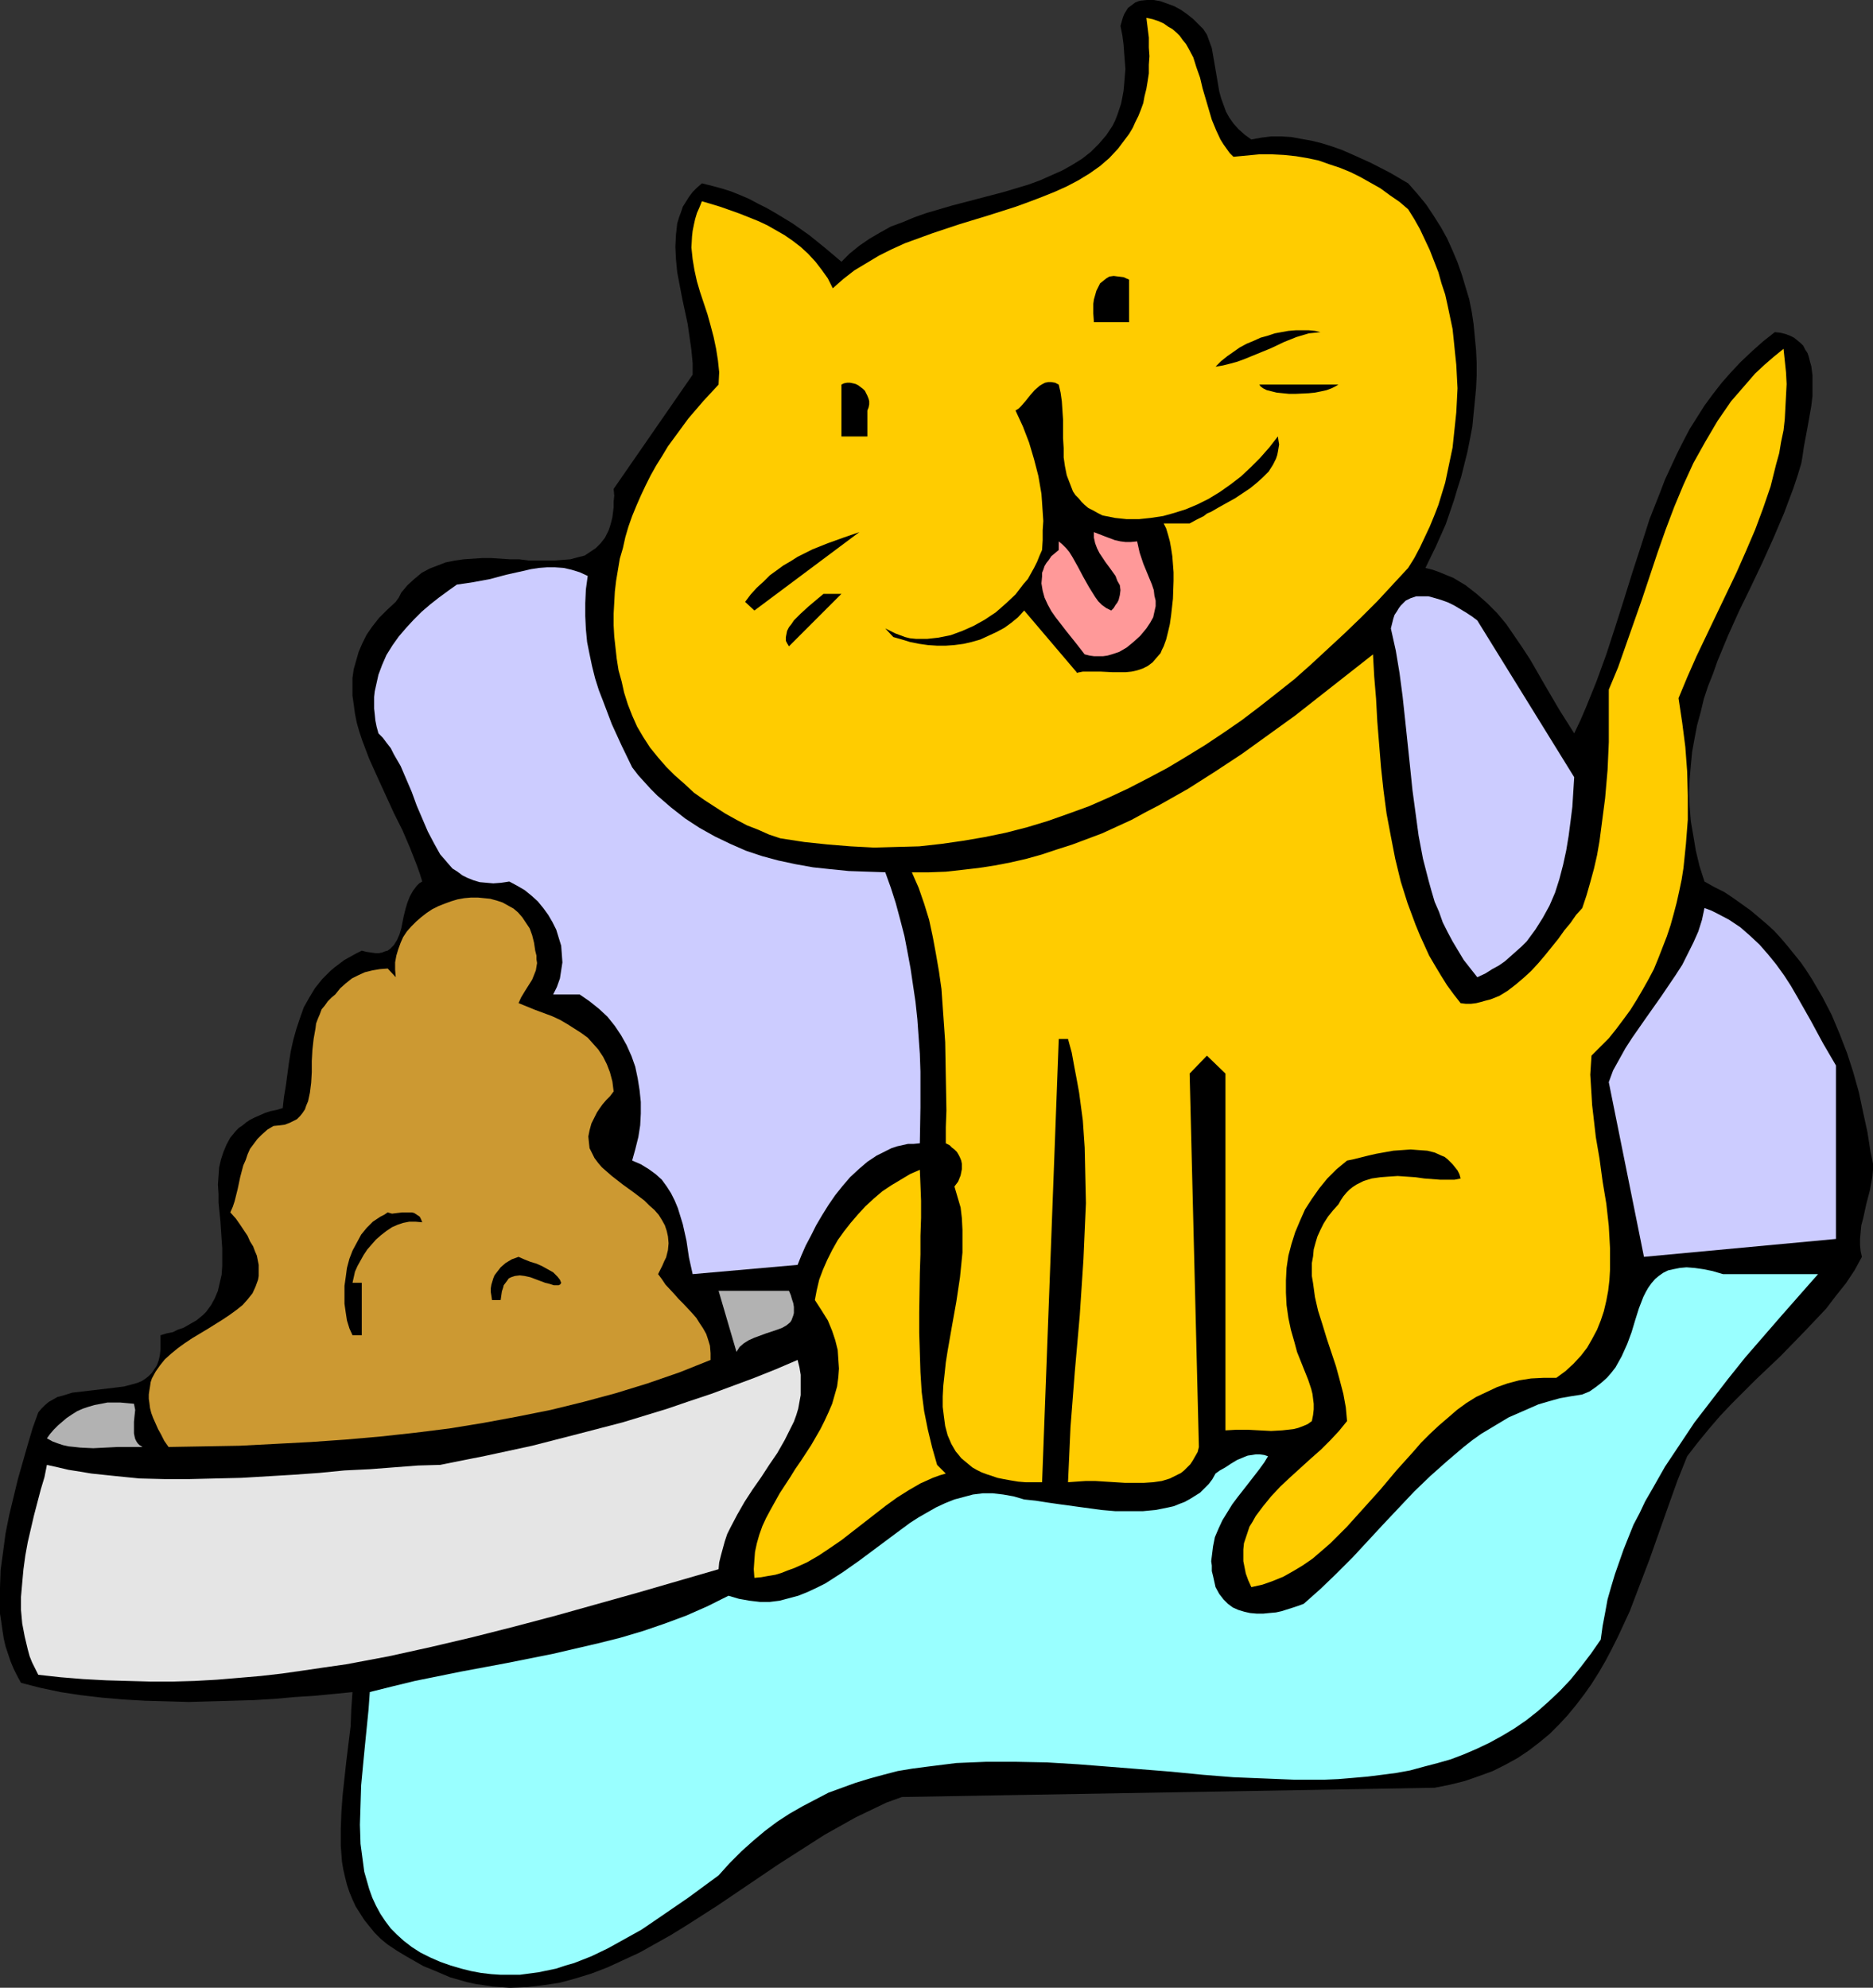 <?xml version="1.0" encoding="UTF-8" standalone="no"?>
<svg
   version="1.0"
   width="129.724mm"
   height="137.645mm"
   id="svg22"
   sodipodi:docname="Cat &amp; Bowl 04.wmf"
   xmlns:inkscape="http://www.inkscape.org/namespaces/inkscape"
   xmlns:sodipodi="http://sodipodi.sourceforge.net/DTD/sodipodi-0.dtd"
   xmlns="http://www.w3.org/2000/svg"
   xmlns:svg="http://www.w3.org/2000/svg">
  <rect width="100%" height="100%" fill="#333333" stroke="none"/>
  <sodipodi:namedview
     id="namedview22"
     pagecolor="#ffffff"
     bordercolor="#000000"
     borderopacity="0.25"
     inkscape:showpageshadow="2"
     inkscape:pageopacity="0.0"
     inkscape:pagecheckerboard="0"
     inkscape:deskcolor="#d1d1d1"
     inkscape:document-units="mm" />
  <defs
     id="defs1">
    <pattern
       id="WMFhbasepattern"
       patternUnits="userSpaceOnUse"
       width="6"
       height="6"
       x="0"
       y="0" />
  </defs>
  <path
     style="fill:#000000;fill-opacity:1;fill-rule:evenodd;stroke:none"
     d="m 315.928,9.048 0.646,1.777 0.646,1.777 0.646,3.716 1.293,7.593 0.485,1.777 0.646,1.777 0.646,1.777 0.808,1.454 1.131,1.616 1.293,1.454 1.616,1.454 1.778,1.293 2.586,-0.485 2.586,-0.323 h 2.747 l 2.586,0.162 2.586,0.485 2.747,0.485 2.586,0.646 2.586,0.808 2.747,0.969 2.586,1.131 5.01,2.262 5.01,2.585 4.686,2.747 2.424,2.747 2.262,2.747 1.939,2.908 1.939,3.07 1.616,2.908 1.454,3.231 1.293,3.07 1.131,3.231 0.97,3.231 0.97,3.231 0.646,3.231 0.485,3.231 0.323,3.393 0.323,3.393 0.162,3.393 v 3.231 l -0.162,3.393 -0.323,3.393 -0.323,3.231 -0.323,3.393 -0.646,3.393 -0.646,3.231 -0.808,3.231 -0.808,3.231 -0.97,3.07 -0.97,3.231 -2.101,6.139 -2.586,5.816 -2.747,5.655 1.939,0.485 1.778,0.646 1.939,0.808 1.616,0.646 1.616,0.969 1.616,0.969 1.454,1.131 1.454,1.131 2.747,2.423 2.586,2.585 2.424,2.908 2.101,3.07 2.101,3.07 2.101,3.231 3.717,6.463 3.878,6.624 1.939,3.07 1.939,3.07 1.616,-3.393 1.454,-3.393 2.747,-6.786 2.586,-7.109 2.262,-6.947 2.262,-7.109 2.262,-7.27 2.262,-6.947 2.262,-7.109 2.747,-6.947 1.293,-3.393 3.07,-6.624 1.616,-3.231 1.778,-3.393 1.939,-3.07 1.939,-3.07 2.262,-3.07 2.262,-2.908 2.424,-2.747 2.586,-2.747 2.909,-2.747 2.909,-2.585 3.07,-2.423 1.454,0.162 1.293,0.323 1.293,0.485 0.97,0.485 0.808,0.646 0.97,0.808 0.646,0.646 0.485,0.969 0.646,0.969 0.323,0.969 0.323,1.293 0.323,1.131 0.323,2.423 v 2.585 2.747 l -0.323,2.747 -0.97,5.493 -0.485,2.585 -0.485,2.585 -0.323,2.262 -0.323,1.939 -0.97,3.231 -1.131,3.393 -2.424,6.463 -2.747,6.463 -2.909,6.463 -3.07,6.463 -3.07,6.301 -2.909,6.463 -2.747,6.624 -1.131,3.231 -1.293,3.231 -1.131,3.393 -0.808,3.393 -0.97,3.554 -0.646,3.393 -0.646,3.554 -0.323,3.393 -0.323,3.716 -0.162,3.554 0.162,3.716 0.323,3.878 0.646,3.716 0.646,3.878 0.97,4.039 1.293,4.039 2.586,1.454 2.586,1.292 2.424,1.616 2.262,1.616 2.262,1.616 2.101,1.777 2.101,1.777 1.939,1.777 1.778,1.939 1.778,2.1 3.394,4.201 1.454,2.1 1.454,2.262 2.747,4.685 2.424,4.685 2.101,5.008 1.939,5.008 1.616,5.008 1.454,5.17 1.131,5.332 1.131,5.17 0.808,5.17 0.323,1.454 0.323,1.616 v 1.616 l -0.162,1.777 -0.323,1.777 -0.323,1.777 -0.97,3.716 -0.808,3.716 -0.485,1.777 -0.162,1.777 -0.162,1.777 v 1.616 l 0.162,1.616 0.323,1.454 -1.939,3.554 -2.262,3.393 -2.586,3.231 -2.586,3.393 -2.909,3.07 -2.909,3.07 -6.141,6.301 -6.464,6.139 -6.302,6.301 -3.07,3.231 -2.909,3.393 -2.909,3.554 -2.747,3.554 -2.586,6.463 -2.424,6.786 -4.848,13.733 -2.586,6.786 -2.586,6.786 -3.07,6.624 -1.616,3.231 -1.616,3.07 -1.778,3.07 -1.939,3.07 -1.939,2.747 -2.101,2.747 -2.262,2.747 -2.262,2.423 -2.424,2.423 -2.747,2.262 -2.747,2.1 -2.909,1.939 -3.232,1.777 -3.232,1.616 -3.555,1.293 -3.717,1.293 -3.878,0.969 -4.04,0.808 -139.461,2.423 -4.04,1.454 -4.04,1.939 -4.04,1.939 -4.04,2.262 -4.04,2.262 -4.04,2.585 -8.08,5.17 -15.998,10.825 -8.08,5.17 -4.202,2.585 -4.04,2.262 -4.04,2.262 -4.202,1.939 -4.202,1.939 -4.202,1.616 -4.202,1.293 -4.202,1.131 -4.363,0.646 -4.202,0.485 -4.363,0.162 -2.262,-0.162 -2.262,-0.162 -2.101,-0.323 -2.262,-0.323 -2.262,-0.485 -2.262,-0.646 -2.262,-0.646 -2.262,-0.969 -2.262,-0.969 -2.424,-0.969 -2.262,-1.293 -2.262,-1.293 -2.424,-1.454 -2.424,-1.616 -1.778,-1.454 -1.616,-1.616 -1.454,-1.777 -1.293,-1.616 -1.131,-1.777 -1.131,-1.777 -0.808,-1.777 -0.808,-1.939 -0.646,-1.939 -0.485,-1.939 -0.485,-2.1 -0.323,-1.939 -0.162,-2.1 -0.162,-2.1 v -4.362 l 0.162,-4.362 0.323,-4.524 0.97,-8.886 1.131,-9.209 0.162,-4.362 0.323,-4.524 -4.848,0.485 -5.01,0.485 -5.171,0.323 -5.333,0.485 -5.494,0.323 -5.494,0.162 -5.818,0.162 -5.656,0.162 -5.656,-0.162 -5.818,-0.162 -5.656,-0.323 -5.656,-0.485 -5.494,-0.646 -5.333,-0.808 -5.333,-1.131 -5.01,-1.293 -0.97,-1.777 L 3.555,436.706 2.747,434.767 2.101,432.829 1.454,430.89 0.97,428.79 0.646,426.689 0.323,424.427 0,422.327 v -2.262 -4.524 l 0.162,-4.685 0.646,-4.685 0.646,-4.847 0.97,-4.847 1.131,-4.685 1.131,-4.685 1.293,-4.524 1.293,-4.524 1.293,-4.362 1.454,-4.039 0.808,-0.969 0.97,-0.969 0.97,-0.808 1.131,-0.646 1.131,-0.646 1.293,-0.323 2.586,-0.808 2.747,-0.323 2.747,-0.323 2.747,-0.323 2.747,-0.323 2.586,-0.323 2.424,-0.646 1.131,-0.323 1.131,-0.485 0.97,-0.646 0.808,-0.646 0.808,-0.808 0.646,-0.969 0.646,-0.969 0.485,-1.293 0.323,-1.454 0.162,-1.454 v -1.777 -1.939 l 1.616,-0.485 1.616,-0.323 1.293,-0.646 1.454,-0.485 1.131,-0.646 1.131,-0.646 1.131,-0.646 0.808,-0.646 0.97,-0.808 0.808,-0.808 1.293,-1.777 0.97,-1.777 0.808,-1.939 0.485,-2.1 0.485,-2.1 0.162,-2.262 v -2.262 -2.423 l -0.162,-2.262 -0.323,-4.847 -0.485,-4.847 v -2.262 l -0.162,-2.423 0.162,-2.262 0.162,-2.262 0.485,-2.1 0.646,-1.939 0.808,-1.939 0.97,-1.777 1.454,-1.777 0.808,-0.808 0.97,-0.646 0.97,-0.808 0.97,-0.646 1.293,-0.646 1.131,-0.485 1.454,-0.646 1.454,-0.485 1.616,-0.323 1.616,-0.485 0.323,-2.908 0.485,-2.908 0.808,-5.978 0.485,-3.07 0.646,-2.908 0.808,-2.908 0.97,-2.908 0.97,-2.747 1.454,-2.585 1.454,-2.423 1.939,-2.423 2.101,-2.1 1.131,-0.969 1.293,-0.969 1.293,-0.969 1.454,-0.808 1.454,-0.808 1.616,-0.808 1.293,0.323 1.131,0.162 1.131,0.162 h 0.97 l 0.808,-0.162 0.808,-0.323 0.646,-0.162 0.646,-0.485 0.485,-0.485 0.485,-0.485 0.808,-1.292 0.646,-1.454 0.485,-1.616 0.646,-3.231 0.485,-1.939 0.485,-1.616 0.646,-1.616 0.808,-1.454 0.97,-1.293 0.646,-0.646 0.808,-0.485 -0.646,-2.1 -0.808,-2.262 -1.778,-4.524 -1.939,-4.524 -2.262,-4.524 -4.363,-9.532 -2.101,-4.685 -1.778,-4.685 -0.808,-2.423 -0.646,-2.262 -0.485,-2.423 -0.323,-2.423 -0.323,-2.262 v -2.262 -2.423 l 0.323,-2.262 0.646,-2.262 0.646,-2.262 0.97,-2.262 1.131,-2.262 1.454,-2.1 1.778,-2.262 2.101,-2.1 2.262,-2.1 0.808,-1.131 0.646,-1.292 0.808,-0.969 0.808,-0.969 1.778,-1.616 1.939,-1.616 2.101,-1.131 2.101,-0.808 2.101,-0.808 2.424,-0.485 2.262,-0.323 2.424,-0.162 2.424,-0.162 h 2.424 l 4.848,0.323 h 2.424 l 2.424,0.323 h 4.525 2.262 l 2.101,-0.162 2.101,-0.162 1.778,-0.485 1.939,-0.485 1.454,-0.969 1.454,-0.969 1.293,-1.292 1.131,-1.454 0.485,-0.969 0.485,-0.969 0.323,-0.969 0.323,-1.131 0.323,-1.293 0.162,-1.293 0.162,-1.293 v -1.454 l 0.162,-1.616 -0.162,-1.777 20.685,-29.889 v -3.07 l -0.323,-3.393 -0.485,-3.393 -0.485,-3.393 -1.454,-6.786 -0.646,-3.393 -0.646,-3.393 -0.323,-3.393 -0.162,-3.231 0.162,-3.231 0.162,-1.454 0.162,-1.454 0.485,-1.616 0.485,-1.293 0.485,-1.454 0.808,-1.293 0.808,-1.293 0.97,-1.293 1.131,-1.131 1.293,-1.131 2.586,0.646 2.424,0.646 2.586,0.808 2.424,0.969 2.262,0.969 2.424,1.293 2.262,1.131 2.262,1.293 4.525,2.747 4.363,3.07 4.202,3.393 4.202,3.554 2.101,-2.1 2.586,-2.1 2.586,-1.777 2.747,-1.616 2.909,-1.616 3.07,-1.131 3.07,-1.293 3.232,-1.131 6.626,-1.939 6.787,-1.777 6.787,-1.777 3.232,-0.969 3.232,-0.969 3.07,-1.131 2.909,-1.293 2.909,-1.293 2.586,-1.454 2.586,-1.616 2.262,-1.777 2.101,-2.1 1.939,-2.262 1.616,-2.423 0.646,-1.293 0.646,-1.616 0.485,-1.454 0.485,-1.454 0.323,-1.616 0.323,-1.777 0.162,-1.777 0.162,-1.939 0.162,-1.939 -0.162,-2.1 -0.162,-2.1 -0.162,-2.262 -0.323,-2.423 -0.485,-2.423 0.323,-1.131 0.323,-1.131 0.323,-0.808 0.485,-0.808 0.485,-0.808 0.646,-0.485 0.646,-0.485 0.646,-0.485 0.808,-0.323 0.646,-0.162 L 300.252,0 h 1.778 l 1.778,0.323 1.778,0.646 1.778,0.646 1.778,0.969 1.616,1.131 1.616,1.293 1.293,1.293 1.293,1.293 z"
     id="path1" />
  <path
     style="fill:#ffcc00;fill-opacity:1;fill-rule:evenodd;stroke:none"
     d="m 322.876,41.037 3.394,-0.323 3.394,-0.323 h 3.232 l 3.232,0.162 3.07,0.323 2.909,0.485 3.07,0.646 2.747,0.969 2.909,0.969 2.747,1.131 2.586,1.293 2.586,1.454 2.586,1.454 2.424,1.777 2.586,1.777 2.262,1.939 1.616,2.585 1.454,2.585 1.293,2.747 1.293,2.747 1.131,2.908 1.131,2.908 0.808,2.908 0.97,2.908 0.646,2.908 0.646,3.07 0.646,3.07 0.323,3.07 0.323,3.231 0.323,3.07 0.162,3.07 0.162,3.07 -0.162,3.231 -0.162,3.07 -0.323,3.07 -0.323,3.07 -0.323,3.07 -0.646,3.07 -0.646,3.07 -0.646,3.07 -1.778,5.816 -1.131,2.908 -1.131,2.747 -1.293,2.747 -1.293,2.747 -1.454,2.747 -1.616,2.585 -4.04,4.362 -4.04,4.362 -4.202,4.201 -4.363,4.201 -4.363,4.039 -4.363,4.039 -4.363,3.878 -4.686,3.716 -4.525,3.554 -4.686,3.554 -4.686,3.231 -4.848,3.231 -5.01,3.07 -4.848,2.908 -5.171,2.747 -5.01,2.585 -5.171,2.423 -5.171,2.262 -5.333,1.939 -5.494,1.939 -5.333,1.616 -5.656,1.454 -5.494,1.131 -5.656,0.969 -5.656,0.808 -5.818,0.646 -5.979,0.162 -5.818,0.162 -6.141,-0.323 -5.979,-0.485 -6.141,-0.646 -6.302,-0.969 -2.909,-0.969 -2.909,-1.293 -2.909,-1.131 -2.747,-1.454 -2.909,-1.616 -2.747,-1.777 -2.747,-1.777 -2.747,-1.939 -2.424,-2.262 -2.586,-2.262 -2.262,-2.262 -2.101,-2.423 -2.101,-2.585 -1.778,-2.747 -1.616,-2.747 -1.293,-2.908 -1.131,-2.908 -0.97,-3.07 -0.646,-2.908 -0.808,-2.908 -0.485,-3.07 -0.323,-2.908 -0.323,-2.908 -0.162,-2.908 v -3.07 l 0.162,-2.908 0.162,-2.908 0.323,-2.747 0.485,-2.908 0.485,-2.908 0.808,-2.747 0.646,-2.908 0.808,-2.747 0.97,-2.747 1.131,-2.747 1.131,-2.585 1.293,-2.747 1.293,-2.585 1.454,-2.585 1.616,-2.585 1.454,-2.423 1.778,-2.423 3.555,-4.847 3.878,-4.524 4.04,-4.362 0.162,-3.231 -0.323,-3.07 -0.485,-3.07 -0.646,-3.07 -0.808,-3.07 -0.808,-2.908 -1.939,-5.816 -0.808,-2.747 -0.646,-2.908 -0.485,-2.908 -0.323,-3.07 0.162,-2.908 0.162,-1.454 0.323,-1.616 0.323,-1.454 0.485,-1.616 0.646,-1.454 0.646,-1.616 4.848,1.454 5.01,1.777 2.424,0.969 2.424,0.969 2.424,1.131 2.262,1.293 2.262,1.293 2.101,1.454 2.101,1.616 1.939,1.777 1.939,2.1 1.616,2.1 1.616,2.262 1.293,2.585 2.747,-2.423 2.909,-2.262 3.232,-1.939 3.232,-1.939 3.232,-1.616 3.555,-1.616 3.555,-1.293 3.555,-1.293 7.272,-2.423 7.434,-2.262 7.11,-2.262 3.555,-1.293 3.394,-1.293 3.232,-1.293 3.232,-1.454 3.07,-1.616 2.909,-1.777 2.747,-1.939 2.424,-2.1 2.262,-2.423 1.939,-2.585 0.97,-1.293 0.97,-1.616 0.646,-1.454 0.808,-1.616 0.646,-1.616 0.646,-1.777 0.323,-1.777 0.485,-1.939 0.323,-1.939 0.323,-2.1 v -2.262 l 0.162,-2.262 -0.162,-2.262 V 9.855 l -0.323,-2.585 -0.323,-2.585 1.616,0.323 1.454,0.485 1.454,0.646 1.131,0.808 1.131,0.646 1.131,0.969 0.808,0.808 0.808,1.131 0.808,0.969 0.646,1.131 1.293,2.423 0.808,2.585 0.97,2.747 0.646,2.747 1.616,5.493 0.808,2.747 1.131,2.747 1.131,2.423 0.808,1.293 0.808,1.131 0.808,1.131 z"
     id="path2" />
  <path
     style="fill:#000000;fill-opacity:1;fill-rule:evenodd;stroke:none"
     d="m 295.566,84.336 h -9.211 l -0.162,-2.262 v -2.585 l 0.162,-1.131 0.323,-1.131 0.323,-1.131 0.485,-0.969 0.485,-0.969 0.808,-0.646 0.808,-0.646 0.808,-0.485 1.131,-0.162 1.293,0.162 1.293,0.162 1.454,0.646 z"
     id="path3" />
  <path
     style="fill:#000000;fill-opacity:1;fill-rule:evenodd;stroke:none"
     d="m 345.662,86.921 -1.454,0.162 -1.616,0.162 -1.616,0.485 -1.616,0.485 -3.232,1.293 -3.394,1.616 -3.555,1.454 -3.555,1.454 -1.778,0.646 -1.778,0.485 -1.939,0.485 -1.939,0.323 1.454,-1.454 1.616,-1.293 1.616,-1.131 1.616,-1.131 1.778,-0.969 1.939,-0.808 1.778,-0.808 1.778,-0.485 1.939,-0.646 1.778,-0.323 1.778,-0.323 1.939,-0.162 h 1.616 1.778 l 1.616,0.162 z"
     id="path4" />
  <path
     style="fill:#ffcc00;fill-opacity:1;fill-rule:evenodd;stroke:none"
     d="m 439.39,182.728 0.97,6.463 0.808,6.301 0.485,6.463 0.162,6.301 v 6.301 l -0.485,6.301 -0.646,6.301 -0.485,3.07 -0.646,3.07 -0.646,2.908 -0.808,3.07 -0.808,2.908 -0.97,2.908 -1.131,2.908 -1.131,2.908 -1.131,2.747 -1.454,2.747 -1.454,2.585 -1.616,2.747 -1.616,2.585 -1.778,2.423 -1.939,2.585 -1.939,2.423 -2.262,2.262 -2.262,2.262 -0.162,2.423 -0.162,2.585 0.162,2.585 0.162,2.585 0.162,2.747 0.323,2.747 0.646,5.655 0.97,5.655 0.808,5.978 0.97,5.816 0.646,5.816 0.323,5.816 v 2.908 2.747 l -0.162,2.747 -0.323,2.747 -0.485,2.585 -0.646,2.747 -0.808,2.423 -0.97,2.423 -1.293,2.423 -1.293,2.262 -1.616,2.1 -1.939,2.1 -2.101,1.939 -2.424,1.777 h -3.394 l -3.232,0.162 -3.07,0.485 -3.07,0.808 -2.747,0.969 -2.747,1.293 -2.747,1.293 -2.586,1.616 -2.424,1.777 -2.424,2.1 -2.262,1.939 -2.424,2.262 -2.262,2.262 -2.101,2.423 -4.363,4.847 -4.202,5.008 -4.363,4.847 -4.363,4.847 -2.262,2.262 -2.101,2.1 -2.424,2.1 -2.262,1.939 -2.586,1.777 -2.424,1.454 -2.586,1.454 -2.747,1.131 -2.747,0.969 -2.909,0.646 -0.808,-1.777 -0.646,-1.777 -0.323,-1.616 -0.323,-1.616 v -1.616 -1.454 l 0.162,-1.616 0.485,-1.454 0.485,-1.454 0.485,-1.454 0.808,-1.292 0.808,-1.454 1.939,-2.585 2.101,-2.585 2.424,-2.585 2.586,-2.423 5.333,-4.847 2.747,-2.423 2.424,-2.423 2.262,-2.423 2.101,-2.585 -0.162,-1.777 -0.162,-1.777 -0.646,-3.554 -0.97,-3.716 -0.97,-3.554 -2.424,-7.27 -1.131,-3.716 -1.131,-3.554 -0.808,-3.554 -0.485,-3.554 -0.323,-1.939 v -1.777 -1.616 l 0.323,-1.777 0.162,-1.777 0.485,-1.777 0.485,-1.616 0.808,-1.777 0.808,-1.616 1.131,-1.777 1.293,-1.616 1.454,-1.616 0.646,-1.131 0.646,-0.969 0.808,-0.969 0.808,-0.808 0.808,-0.646 0.97,-0.646 0.97,-0.485 0.97,-0.485 2.101,-0.646 2.262,-0.323 2.101,-0.162 2.424,-0.162 4.686,0.323 2.262,0.323 2.101,0.162 2.101,0.162 h 1.939 1.778 l 1.616,-0.323 -0.323,-1.131 -0.485,-0.969 -0.646,-0.808 -0.646,-0.808 -0.646,-0.646 -0.646,-0.646 -0.808,-0.646 -0.808,-0.323 -1.778,-0.808 -1.939,-0.485 -2.262,-0.162 -2.101,-0.162 -2.262,0.162 -2.262,0.162 -4.525,0.808 -2.101,0.485 -1.939,0.485 -1.939,0.485 -1.616,0.323 -2.747,2.262 -2.424,2.423 -2.101,2.585 -1.939,2.747 -1.778,2.747 -1.293,2.908 -1.293,3.07 -0.97,3.07 -0.808,3.07 -0.485,3.231 -0.162,3.231 v 3.231 l 0.162,3.231 0.485,3.393 0.646,3.07 0.97,3.393 0.646,2.423 1.939,4.847 0.97,2.423 0.808,2.423 0.323,1.293 0.162,1.293 0.162,1.293 v 1.454 l -0.162,1.454 -0.323,1.616 -1.131,0.808 -1.131,0.485 -1.293,0.485 -1.293,0.323 -1.454,0.162 -1.454,0.162 -2.909,0.162 -3.07,-0.162 -3.07,-0.162 h -2.909 l -2.909,0.162 v -93.384 l -4.848,-4.685 -4.525,4.685 2.424,97.746 -0.323,1.293 -0.646,1.131 -0.646,1.131 -0.646,0.969 -0.808,0.808 -0.808,0.808 -0.808,0.646 -0.97,0.485 -0.97,0.485 -0.97,0.485 -2.101,0.646 -2.262,0.323 -2.424,0.162 h -2.424 -2.586 l -5.171,-0.323 -2.586,-0.162 h -2.424 l -2.424,0.162 -2.262,0.162 0.323,-7.109 0.323,-7.27 1.131,-14.541 1.293,-14.702 0.97,-14.702 0.323,-7.432 0.323,-7.27 -0.162,-7.27 -0.162,-7.27 -0.485,-7.109 -0.97,-7.27 -0.646,-3.554 -0.646,-3.393 -0.646,-3.554 -0.97,-3.554 h -2.424 l -4.363,116.003 h -2.262 -2.101 l -1.939,-0.162 -1.939,-0.323 -1.778,-0.323 -1.616,-0.323 -1.454,-0.485 -1.454,-0.485 -1.293,-0.485 -1.293,-0.646 -1.131,-0.646 -0.97,-0.808 -0.97,-0.808 -0.97,-0.808 -0.646,-0.808 -0.808,-0.969 -1.131,-1.939 -0.97,-2.262 -0.646,-2.423 -0.323,-2.423 -0.323,-2.585 v -2.747 l 0.162,-2.908 0.323,-2.908 0.323,-3.07 0.485,-3.07 1.131,-6.463 1.131,-6.301 0.97,-6.463 0.323,-3.231 0.323,-3.231 v -3.07 -2.908 l -0.162,-3.07 -0.323,-2.747 -0.808,-2.747 -0.808,-2.747 0.485,-0.646 0.485,-0.646 0.323,-0.808 0.323,-0.808 0.323,-1.616 v -0.646 -0.808 l -0.162,-0.808 -0.323,-0.808 -0.323,-0.646 -0.485,-0.808 -0.646,-0.646 -0.646,-0.485 -0.646,-0.646 -0.97,-0.485 v -4.201 l 0.162,-4.362 -0.162,-8.886 -0.162,-9.048 -0.323,-4.685 -0.323,-4.524 -0.323,-4.685 -0.646,-4.524 -0.808,-4.685 -0.808,-4.362 -0.97,-4.524 -1.293,-4.201 -1.454,-4.201 -1.778,-4.039 h 4.525 l 4.363,-0.162 4.363,-0.485 4.202,-0.485 4.202,-0.646 4.202,-0.808 4.202,-0.969 4.04,-1.131 3.878,-1.293 4.04,-1.293 3.878,-1.454 3.878,-1.454 3.878,-1.777 3.878,-1.777 3.555,-1.939 3.717,-1.939 7.434,-4.201 7.11,-4.524 7.11,-4.685 6.949,-5.008 6.949,-5.008 6.787,-5.332 13.574,-10.663 0.323,5.816 0.485,5.816 0.323,5.978 0.485,5.978 0.485,5.978 0.646,5.978 0.808,6.139 1.131,5.978 1.131,5.816 1.454,5.978 1.778,5.655 2.101,5.655 1.131,2.747 2.424,5.332 1.616,2.747 1.454,2.423 1.616,2.585 1.778,2.423 1.778,2.262 1.293,0.162 h 1.454 l 1.293,-0.162 1.293,-0.323 1.131,-0.323 1.293,-0.323 2.424,-0.969 2.101,-1.293 2.101,-1.616 2.101,-1.777 1.939,-1.777 1.939,-2.1 1.778,-2.1 3.394,-4.201 1.616,-2.262 1.616,-1.939 1.454,-2.1 1.616,-1.777 1.131,-3.393 0.97,-3.393 0.97,-3.554 0.808,-3.554 0.646,-3.716 0.485,-3.716 0.97,-7.432 0.646,-7.432 0.323,-7.27 v -3.554 -3.554 -3.393 -3.231 l 2.424,-5.816 2.101,-5.978 2.101,-5.978 2.101,-5.978 4.04,-12.117 2.101,-5.978 2.262,-5.978 2.424,-5.816 2.586,-5.655 3.07,-5.493 1.616,-2.747 1.616,-2.747 1.778,-2.585 1.778,-2.585 2.101,-2.423 2.101,-2.423 2.101,-2.423 2.424,-2.262 2.424,-2.1 2.586,-2.1 0.323,3.07 0.323,3.07 0.162,3.07 -0.162,3.07 -0.162,3.07 -0.162,3.07 -0.323,2.908 -0.646,3.07 -0.485,2.908 -0.808,2.908 -1.454,5.816 -1.939,5.655 -2.101,5.655 -2.424,5.655 -2.424,5.493 -5.333,11.148 -5.171,10.825 -2.424,5.493 z"
     id="path5" />
  <path
     style="fill:#000000;fill-opacity:1;fill-rule:evenodd;stroke:none"
     d="m 227.048,107.44 v 6.786 h -6.787 v -13.571 l 0.646,-0.323 0.808,-0.162 h 0.808 l 0.808,0.162 0.646,0.162 0.646,0.323 0.646,0.485 0.646,0.485 0.485,0.485 0.323,0.646 0.323,0.646 0.323,0.808 0.162,0.646 v 0.808 l -0.162,0.808 z"
     id="path6" />
  <path
     style="fill:#000000;fill-opacity:1;fill-rule:evenodd;stroke:none"
     d="m 277.144,100.654 0.485,2.1 0.323,2.262 0.162,2.423 0.162,2.423 v 4.847 l 0.162,2.585 v 2.423 l 0.323,2.262 0.485,2.423 0.808,2.1 0.808,2.1 0.646,0.969 0.808,0.808 0.808,0.969 0.808,0.808 0.97,0.808 1.293,0.646 1.131,0.646 1.293,0.646 3.232,0.646 3.07,0.323 h 3.232 l 3.07,-0.323 3.232,-0.485 2.909,-0.808 3.07,-0.969 3.07,-1.293 2.909,-1.454 2.909,-1.777 2.747,-1.939 2.747,-2.1 2.586,-2.423 2.424,-2.423 2.424,-2.747 2.262,-2.908 0.162,1.131 0.162,0.969 -0.162,0.969 -0.162,0.969 -0.162,0.808 -0.323,0.969 -0.808,1.616 -1.131,1.777 -1.454,1.454 -1.616,1.454 -1.778,1.454 -1.939,1.293 -1.939,1.293 -4.363,2.423 -1.939,1.131 -1.131,0.485 -0.808,0.646 -1.939,0.969 -1.778,0.969 h -6.787 l 0.646,1.293 0.485,1.616 0.485,1.777 0.323,1.777 0.323,2.1 0.162,2.1 0.162,2.1 v 2.262 l -0.162,4.685 -0.485,4.362 -0.323,2.262 -0.485,2.1 -0.485,1.939 -0.646,1.777 -0.485,0.969 -0.323,0.808 -1.131,1.293 -0.97,1.131 -1.293,0.969 -1.293,0.646 -1.454,0.485 -1.454,0.323 -1.616,0.162 h -3.232 l -3.232,-0.162 h -3.232 -1.454 l -1.616,0.323 v -0.162 l -13.736,-16.156 -1.616,1.777 -1.778,1.454 -1.778,1.292 -2.101,1.131 -2.101,0.969 -2.101,0.969 -2.262,0.646 -2.101,0.485 -2.424,0.323 -2.262,0.162 h -2.262 l -2.424,-0.162 -2.262,-0.323 -2.424,-0.485 -2.101,-0.646 -2.262,-0.646 -2.101,-2.262 1.293,0.646 1.293,0.646 1.293,0.485 1.293,0.485 1.293,0.323 1.616,0.162 h 1.454 1.454 l 1.454,-0.162 1.454,-0.162 3.232,-0.646 3.07,-1.131 2.909,-1.293 2.909,-1.616 2.909,-1.939 2.586,-2.262 2.586,-2.423 2.101,-2.747 1.131,-1.293 0.808,-1.454 0.808,-1.454 0.808,-1.616 0.646,-1.616 0.646,-1.454 0.162,-2.585 v -2.585 l 0.162,-2.423 -0.162,-2.423 -0.162,-2.423 -0.162,-2.262 -0.808,-4.685 -1.131,-4.362 -1.293,-4.362 -1.616,-4.201 -1.939,-4.201 0.808,-0.485 0.646,-0.646 1.131,-1.293 1.293,-1.616 1.131,-1.292 1.293,-1.131 0.808,-0.485 0.646,-0.323 0.808,-0.162 h 0.808 l 0.97,0.162 z"
     id="path7" />
  <path
     style="fill:#000000;fill-opacity:1;fill-rule:evenodd;stroke:none"
     d="m 350.348,100.654 -0.808,0.485 -0.97,0.485 -1.293,0.485 -1.454,0.323 -1.616,0.323 -1.616,0.162 -3.394,0.162 h -1.778 l -1.616,-0.162 -1.616,-0.162 -1.293,-0.323 -1.293,-0.323 -0.97,-0.485 -0.646,-0.485 -0.323,-0.485 z"
     id="path8" />
  <path
     style="fill:#000000;fill-opacity:1;fill-rule:evenodd;stroke:none"
     d="m 197.475,159.786 -2.424,-2.262 1.454,-1.939 1.616,-1.777 1.778,-1.616 1.616,-1.616 1.778,-1.293 1.778,-1.293 1.939,-1.131 1.778,-1.131 3.878,-1.939 4.04,-1.616 4.04,-1.454 4.202,-1.454 z"
     id="path9" />
  <path
     style="fill:#ff9999;fill-opacity:1;fill-rule:evenodd;stroke:none"
     d="m 297.667,141.691 0.323,1.454 0.323,1.454 0.97,2.908 1.131,2.747 1.131,2.747 0.485,1.454 0.162,1.454 0.323,1.293 v 1.454 l -0.323,1.454 -0.323,1.454 -0.808,1.454 -0.97,1.454 -1.616,1.939 -1.778,1.616 -1.778,1.454 -1.939,1.131 -0.97,0.323 -0.97,0.323 -1.131,0.323 -1.131,0.162 h -1.131 -1.293 l -1.131,-0.162 -1.293,-0.323 -1.131,-1.454 -1.131,-1.454 -2.586,-3.231 -2.747,-3.554 -1.131,-1.616 -0.97,-1.777 -0.808,-1.777 -0.485,-1.777 -0.323,-1.939 0.162,-1.777 v -0.969 l 0.323,-0.808 0.323,-0.969 0.485,-0.808 0.646,-0.808 0.646,-0.969 0.97,-0.808 0.97,-0.808 v -0.162 -2.1 l 0.97,0.808 0.97,0.969 0.808,0.969 0.808,1.293 1.454,2.585 1.454,2.747 1.454,2.585 0.808,1.293 0.808,1.293 0.808,1.131 0.97,0.969 1.131,0.808 1.293,0.646 0.646,-0.646 0.485,-0.808 0.485,-0.646 0.323,-0.646 0.323,-1.293 0.162,-1.293 -0.162,-1.293 -0.646,-1.131 -0.485,-1.293 -0.808,-1.131 -0.808,-1.131 -0.97,-1.293 -1.616,-2.423 -0.646,-1.293 -0.485,-1.292 -0.323,-1.454 v -1.454 l 2.909,1.131 2.586,0.969 1.454,0.323 1.293,0.162 h 1.454 z"
     id="path10" />
  <path
     style="fill:#ccccff;fill-opacity:1;fill-rule:evenodd;stroke:none"
     d="m 165.478,200.823 1.616,2.1 1.616,1.777 1.616,1.777 1.778,1.777 3.555,3.07 3.717,2.908 3.717,2.423 4.04,2.262 4.04,1.939 4.04,1.777 4.363,1.454 4.202,1.131 4.525,0.969 4.525,0.808 4.525,0.485 4.848,0.485 4.686,0.162 4.848,0.162 1.454,4.039 1.293,4.039 1.131,4.201 1.131,4.362 0.808,4.201 0.808,4.362 0.646,4.362 0.646,4.362 0.485,4.524 0.323,4.524 0.323,4.524 0.162,4.685 v 4.524 4.847 l -0.162,9.371 -1.616,0.162 h -1.454 l -1.454,0.323 -1.454,0.323 -1.454,0.485 -1.293,0.646 -2.586,1.293 -2.424,1.616 -2.262,1.939 -2.262,2.1 -1.939,2.262 -1.939,2.423 -1.778,2.585 -1.616,2.585 -1.616,2.747 -1.293,2.585 -1.454,2.747 -1.131,2.585 -0.97,2.423 -27.472,2.423 -0.97,-4.362 -0.646,-4.362 -0.97,-4.362 -0.646,-2.1 -0.646,-2.1 -0.808,-1.939 -0.97,-1.939 -1.131,-1.777 -1.293,-1.777 -1.616,-1.454 -1.778,-1.292 -2.101,-1.293 -1.131,-0.485 -1.131,-0.485 0.808,-2.908 0.808,-3.231 0.485,-3.07 0.162,-3.07 v -3.07 l -0.323,-3.07 -0.485,-3.07 -0.646,-3.07 -0.97,-2.747 -1.293,-2.908 -1.454,-2.585 -1.616,-2.423 -1.939,-2.423 -2.262,-2.1 -2.424,-1.939 -2.586,-1.777 h -6.949 l 0.97,-1.939 0.808,-2.262 0.323,-2.1 0.323,-2.1 -0.162,-2.262 -0.162,-2.1 -0.646,-2.1 -0.646,-2.1 -0.97,-1.939 -1.131,-1.939 -1.293,-1.777 -1.454,-1.777 -1.616,-1.454 -1.778,-1.454 -1.939,-1.131 -2.101,-1.131 -2.101,0.323 -2.101,0.162 -1.778,-0.162 -1.778,-0.162 -1.616,-0.485 -1.616,-0.646 -1.293,-0.646 -1.293,-0.969 -1.293,-0.808 -1.131,-1.293 -0.97,-1.131 -1.131,-1.293 -0.808,-1.454 -0.808,-1.454 -1.616,-3.07 -1.454,-3.393 -1.454,-3.393 -1.293,-3.554 -1.454,-3.393 -1.454,-3.393 -1.778,-3.07 -0.808,-1.616 -1.131,-1.454 -0.97,-1.293 -1.131,-1.131 -0.485,-1.777 -0.323,-1.616 -0.162,-1.616 -0.162,-1.454 v -1.616 -1.454 l 0.162,-1.454 0.323,-1.454 0.646,-2.908 0.97,-2.585 1.131,-2.585 1.616,-2.585 1.616,-2.262 1.939,-2.262 1.939,-2.1 2.101,-2.1 2.262,-1.939 2.262,-1.777 2.424,-1.777 2.262,-1.616 2.262,-0.323 2.101,-0.323 4.363,-0.808 4.202,-1.131 4.363,-0.969 2.101,-0.485 2.101,-0.323 2.101,-0.162 h 2.101 l 2.262,0.162 2.101,0.485 2.101,0.646 2.101,0.969 -0.485,3.554 -0.162,3.554 v 3.393 l 0.162,3.393 0.323,3.393 0.646,3.231 0.646,3.07 0.808,3.231 0.97,3.07 1.131,2.908 2.262,5.978 2.586,5.655 z"
     id="path11" />
  <path
     style="fill:#000000;fill-opacity:1;fill-rule:evenodd;stroke:none"
     d="m 206.525,169.157 -0.485,-0.808 -0.323,-0.646 v -0.969 l 0.162,-0.808 0.162,-0.808 0.485,-0.969 0.646,-0.808 0.646,-0.969 1.778,-1.777 1.939,-1.777 2.101,-1.777 1.939,-1.616 h 4.686 z"
     id="path12" />
  <path
     style="fill:#ccccff;fill-opacity:1;fill-rule:evenodd;stroke:none"
     d="m 412.08,203.408 -0.485,7.755 -0.485,3.878 -0.485,3.716 -0.646,3.878 -0.808,3.716 -0.97,3.716 -1.131,3.554 -1.454,3.393 -1.778,3.231 -1.939,3.07 -2.262,3.07 -1.293,1.293 -1.454,1.293 -1.454,1.293 -1.454,1.293 -1.616,1.131 -1.778,0.969 -1.778,1.131 -2.101,0.969 -1.778,-2.262 -1.778,-2.262 -1.454,-2.423 -1.454,-2.423 -1.293,-2.423 -1.293,-2.585 -0.97,-2.747 -1.131,-2.585 -0.808,-2.747 -0.808,-2.908 -1.454,-5.655 -1.131,-5.978 -0.808,-5.978 -0.808,-5.978 -0.646,-6.301 -0.646,-6.139 -0.646,-6.139 -0.646,-5.978 -0.808,-6.139 -0.97,-5.816 -1.293,-5.816 0.323,-1.293 0.323,-1.293 0.323,-0.969 0.646,-0.969 0.485,-0.808 0.485,-0.646 0.646,-0.646 0.646,-0.646 0.646,-0.323 0.646,-0.323 1.454,-0.485 h 1.616 1.616 l 1.778,0.485 1.616,0.485 1.778,0.646 1.616,0.808 3.232,1.939 1.454,0.969 1.293,0.969 z"
     id="path13" />
  <path
     style="fill:#cc9932;fill-opacity:1;fill-rule:evenodd;stroke:none"
     d="m 140.107,248.808 0.323,1.292 v 0.969 l 0.162,0.969 -0.162,0.969 -0.162,0.969 -0.323,0.808 -0.646,1.616 -1.939,3.07 -0.97,1.616 -0.646,1.454 4.363,1.777 4.363,1.616 2.101,0.969 1.939,1.131 1.778,1.131 1.778,1.131 1.778,1.293 1.454,1.616 1.293,1.454 1.293,1.939 0.97,1.939 0.808,2.1 0.646,2.423 0.323,2.585 -0.97,1.293 -0.97,0.969 -0.97,1.131 -0.808,1.131 -0.646,0.969 -0.485,0.969 -0.485,0.969 -0.485,0.969 -0.485,1.777 -0.323,1.616 0.162,1.616 0.162,1.454 0.646,1.293 0.646,1.292 0.97,1.293 0.97,1.131 1.293,1.131 1.293,1.131 2.909,2.262 2.909,2.1 2.747,2.1 1.293,1.293 1.293,1.131 1.131,1.293 0.808,1.292 0.808,1.454 0.485,1.454 0.323,1.454 0.162,1.777 -0.162,1.777 -0.485,1.939 -0.485,0.969 -0.485,1.131 -0.485,0.969 -0.646,1.293 0.97,1.293 0.97,1.454 2.262,2.423 1.131,1.293 1.293,1.293 2.262,2.423 1.131,1.293 0.808,1.293 0.97,1.454 0.808,1.454 0.485,1.454 0.485,1.616 0.162,1.939 v 1.777 l -8.08,3.231 -8.403,2.908 -8.403,2.585 -8.403,2.262 -8.565,2.1 -8.888,1.777 -8.726,1.616 -8.888,1.454 -9.05,1.131 -8.888,0.969 -9.211,0.808 -9.211,0.646 -9.211,0.485 -9.373,0.485 -9.211,0.162 -9.373,0.162 -1.131,-1.616 -0.808,-1.616 -0.808,-1.454 -0.646,-1.454 -0.646,-1.454 -0.485,-1.293 -0.323,-1.293 -0.162,-1.293 -0.162,-1.131 v -1.131 l 0.162,-1.131 0.162,-0.969 0.162,-1.131 0.323,-0.969 0.97,-1.777 1.131,-1.616 1.293,-1.616 1.616,-1.454 1.778,-1.454 1.778,-1.293 1.939,-1.292 4.04,-2.423 3.878,-2.423 1.939,-1.293 1.778,-1.293 1.616,-1.292 1.293,-1.454 1.293,-1.616 0.808,-1.777 0.646,-1.777 0.162,-0.969 v -0.808 -1.131 -0.969 l -0.485,-2.423 -0.485,-1.131 -0.485,-1.293 -0.808,-1.292 -0.646,-1.454 -0.97,-1.454 -0.97,-1.454 -1.131,-1.616 -1.454,-1.616 0.646,-1.454 0.485,-1.454 0.808,-3.231 0.646,-3.07 0.808,-3.07 0.646,-1.454 0.485,-1.454 0.646,-1.454 0.97,-1.293 0.97,-1.293 1.131,-1.131 1.454,-1.293 1.616,-0.969 1.616,-0.162 1.293,-0.162 1.293,-0.485 0.97,-0.485 0.97,-0.485 0.808,-0.808 0.646,-0.808 0.646,-0.969 0.323,-0.969 0.485,-1.131 0.485,-2.262 0.323,-2.585 0.162,-2.747 v -1.454 -1.454 l 0.162,-2.908 0.323,-2.908 0.485,-2.747 0.162,-1.293 0.485,-1.293 0.485,-1.131 0.485,-1.293 0.808,-0.969 0.808,-1.131 0.97,-0.969 0.97,-0.808 1.293,-1.616 1.454,-1.293 1.616,-1.293 1.616,-0.808 1.778,-0.808 1.939,-0.485 1.939,-0.323 2.101,-0.162 2.101,2.262 -0.162,-1.939 v -1.939 l 0.323,-1.777 0.485,-1.616 0.646,-1.777 0.646,-1.454 0.97,-1.454 1.131,-1.293 1.293,-1.293 1.293,-1.131 1.454,-1.131 1.454,-0.969 1.616,-0.808 1.616,-0.646 1.778,-0.646 1.616,-0.485 1.778,-0.323 1.778,-0.162 h 1.778 l 1.616,0.162 1.616,0.162 1.778,0.485 1.454,0.485 1.454,0.808 1.454,0.808 1.131,0.969 1.131,1.293 0.97,1.454 0.97,1.454 0.646,1.777 0.485,1.939 z"
     id="path14" />
  <path
     style="fill:#ccccff;fill-opacity:1;fill-rule:evenodd;stroke:none"
     d="m 480.598,278.859 v 45.399 l -50.258,4.685 -9.211,-45.722 1.131,-3.07 1.616,-2.908 1.616,-2.908 1.778,-2.747 3.717,-5.332 3.878,-5.493 3.717,-5.493 1.778,-2.747 1.454,-2.908 1.454,-2.908 1.293,-2.908 0.97,-3.07 0.646,-3.07 1.778,0.646 1.616,0.808 3.07,1.616 2.909,1.939 2.586,2.262 2.424,2.262 2.262,2.585 2.101,2.585 2.101,2.908 1.778,2.747 1.778,3.07 3.394,5.978 3.232,5.978 z"
     id="path15" />
  <path
     style="fill:#ffcc00;fill-opacity:1;fill-rule:evenodd;stroke:none"
     d="m 240.784,306.163 0.162,3.878 0.162,4.201 v 4.524 l -0.162,4.685 v 4.847 l -0.162,5.008 -0.162,10.178 v 5.332 l 0.162,5.17 0.162,5.17 0.323,5.17 0.646,5.008 0.97,4.847 1.131,4.685 0.646,2.262 0.646,2.262 2.262,2.262 -1.616,0.485 -1.778,0.646 -3.232,1.454 -3.07,1.777 -3.07,1.939 -2.909,2.1 -2.909,2.262 -5.818,4.524 -2.909,2.262 -3.07,2.1 -2.909,1.939 -3.07,1.777 -3.232,1.454 -1.778,0.646 -1.616,0.646 -1.616,0.485 -1.939,0.323 -1.778,0.323 -1.778,0.162 -0.162,-2.262 0.162,-2.423 0.162,-2.1 0.485,-2.262 0.646,-2.262 0.808,-2.262 0.97,-2.1 1.131,-2.1 2.424,-4.362 2.747,-4.201 1.293,-2.1 1.454,-2.1 2.747,-4.201 2.424,-4.201 1.131,-2.262 0.97,-2.1 0.97,-2.262 0.646,-2.262 0.646,-2.262 0.323,-2.423 0.162,-2.262 -0.162,-2.423 -0.162,-2.423 -0.646,-2.585 -0.808,-2.423 -1.131,-2.747 -1.616,-2.585 -1.778,-2.747 0.485,-2.585 0.646,-2.747 0.97,-2.585 1.131,-2.585 1.293,-2.585 1.454,-2.585 1.616,-2.262 1.778,-2.262 1.939,-2.262 1.939,-2.1 2.101,-1.939 2.262,-1.939 2.424,-1.616 2.424,-1.454 2.424,-1.454 z"
     id="path16" />
  <path
     style="fill:#000000;fill-opacity:1;fill-rule:evenodd;stroke:none"
     d="m 110.534,319.896 -1.778,-0.162 h -1.616 l -1.616,0.323 -1.454,0.485 -1.454,0.646 -1.454,0.969 -1.454,1.131 -1.293,1.131 -1.131,1.292 -1.131,1.293 -0.97,1.454 -0.808,1.454 -0.808,1.454 -0.646,1.454 -0.323,1.454 -0.323,1.454 h 2.424 v 13.733 h -2.424 l -0.808,-1.777 -0.646,-2.1 -0.323,-2.1 -0.323,-2.262 v -2.262 -2.423 l 0.323,-2.262 0.323,-2.423 0.646,-2.423 0.808,-2.1 1.131,-2.1 1.131,-2.1 1.454,-1.777 1.616,-1.616 1.939,-1.292 0.97,-0.485 0.97,-0.646 1.131,0.323 1.293,-0.162 1.454,-0.162 h 1.293 1.131 l 0.646,0.162 0.485,0.323 0.485,0.323 0.485,0.323 0.323,0.646 z"
     id="path17" />
  <path
     style="fill:#000000;fill-opacity:1;fill-rule:evenodd;stroke:none"
     d="m 146.894,335.729 -0.162,0.323 -0.162,0.162 -0.323,0.162 h -0.323 -0.97 l -0.97,-0.323 -1.293,-0.323 -1.293,-0.485 -2.586,-0.969 -1.454,-0.323 -1.293,-0.162 -1.293,0.162 -0.485,0.162 -0.485,0.162 -0.646,0.323 -0.323,0.485 -0.485,0.646 -0.485,0.646 -0.162,0.646 -0.323,0.969 -0.162,1.131 -0.162,1.131 h -2.262 l -0.162,-1.131 -0.162,-0.969 v -0.969 l 0.162,-0.969 0.485,-1.616 0.323,-0.808 0.485,-0.646 1.131,-1.454 1.293,-1.131 1.616,-0.969 1.778,-0.646 1.454,0.646 1.616,0.646 1.616,0.485 1.454,0.646 1.454,0.808 1.454,0.808 0.485,0.485 0.646,0.646 0.646,0.808 z"
     id="path18" />
  <path
     style="fill:#99ffff;fill-opacity:1;fill-rule:evenodd;stroke:none"
     d="m 475.911,333.467 -9.534,10.825 -9.534,10.986 -4.525,5.655 -4.363,5.655 -4.363,5.655 -3.878,5.816 -3.878,5.816 -3.394,5.978 -1.778,3.07 -1.454,3.07 -1.616,3.07 -1.293,3.231 -1.293,3.231 -1.131,3.231 -1.131,3.231 -0.97,3.231 -0.97,3.393 -0.646,3.554 -0.646,3.393 -0.485,3.554 -2.586,3.716 -2.586,3.393 -2.747,3.393 -2.747,2.908 -2.909,2.747 -2.909,2.585 -3.07,2.423 -3.07,2.1 -3.232,1.939 -3.232,1.777 -3.394,1.616 -3.394,1.454 -3.394,1.292 -3.394,0.969 -3.717,0.969 -3.555,0.969 -3.555,0.646 -3.717,0.485 -3.878,0.485 -3.717,0.323 -3.878,0.323 -3.717,0.162 h -7.757 l -7.918,-0.323 -8.08,-0.323 -8.08,-0.646 -8.242,-0.808 -16.16,-1.292 -8.242,-0.646 -8.08,-0.485 -8.08,-0.162 h -7.918 l -3.878,0.162 -3.878,0.162 -3.878,0.485 -3.878,0.485 -3.717,0.485 -3.878,0.646 -3.717,0.969 -3.555,0.969 -3.717,1.131 -3.555,1.292 -3.555,1.293 -3.394,1.777 -3.394,1.777 -3.394,1.939 -3.232,2.1 -3.232,2.423 -3.07,2.585 -3.07,2.747 -3.07,3.07 -2.909,3.231 -7.918,5.816 -8.242,5.655 -4.04,2.747 -4.363,2.423 -4.363,2.423 -4.363,2.1 -4.525,1.777 -2.262,0.646 -2.424,0.808 -4.686,0.969 -2.424,0.323 -2.424,0.323 h -2.424 -2.586 l -2.424,-0.162 -2.747,-0.323 -2.586,-0.485 -2.586,-0.646 -2.747,-0.808 -2.747,-0.969 -2.586,-1.131 -2.586,-1.293 -2.262,-1.454 -2.101,-1.616 -1.778,-1.616 -1.616,-1.616 -1.454,-1.939 -1.293,-1.939 -1.131,-2.1 -0.97,-2.1 -0.808,-2.262 -0.646,-2.262 -0.646,-2.262 -0.323,-2.423 -0.323,-2.423 -0.323,-2.423 -0.162,-5.008 0.162,-5.17 0.162,-5.17 0.485,-5.17 0.485,-5.008 0.485,-4.847 0.485,-4.847 0.323,-4.524 5.818,-1.454 5.979,-1.454 11.958,-2.423 12.12,-2.262 12.12,-2.423 11.797,-2.747 5.818,-1.454 5.979,-1.777 5.656,-1.939 5.656,-2.1 5.494,-2.423 5.494,-2.747 2.747,0.808 2.747,0.485 2.747,0.323 h 2.586 l 2.586,-0.323 2.424,-0.646 2.424,-0.646 2.424,-0.969 2.424,-1.131 2.262,-1.131 2.262,-1.454 2.262,-1.454 4.363,-3.07 8.888,-6.624 4.363,-3.231 2.262,-1.454 2.262,-1.293 2.262,-1.292 2.424,-1.131 2.424,-0.969 2.424,-0.646 2.424,-0.646 2.586,-0.323 h 2.586 l 2.747,0.323 2.747,0.485 2.747,0.808 3.07,0.323 3.07,0.485 3.394,0.485 3.555,0.485 7.11,0.969 3.717,0.323 h 3.555 3.555 l 3.394,-0.323 1.616,-0.323 1.616,-0.323 1.454,-0.323 1.616,-0.646 1.293,-0.485 1.454,-0.808 1.293,-0.808 1.293,-0.808 1.131,-1.131 1.131,-1.131 0.97,-1.293 0.808,-1.454 1.131,-0.808 1.454,-0.808 1.454,-0.969 1.616,-0.969 1.939,-0.808 0.808,-0.323 1.131,-0.162 0.97,-0.162 h 1.131 l 1.131,0.162 0.97,0.323 -0.97,1.616 -1.293,1.777 -2.747,3.554 -2.909,3.716 -1.454,1.939 -1.293,2.1 -1.293,2.1 -0.97,2.1 -0.97,2.262 -0.485,2.423 -0.323,2.585 -0.162,1.293 0.162,1.131 v 1.454 l 0.323,1.292 0.323,1.454 0.323,1.454 0.97,1.777 1.131,1.454 1.131,1.131 1.293,0.969 1.454,0.646 1.616,0.485 1.454,0.323 1.778,0.162 h 1.616 l 1.616,-0.162 1.778,-0.162 1.454,-0.323 3.07,-0.969 1.454,-0.485 1.293,-0.485 4.363,-3.878 4.202,-4.039 4.202,-4.201 4.04,-4.362 4.04,-4.362 8.08,-8.563 4.202,-4.039 4.363,-3.878 4.363,-3.716 2.262,-1.777 2.262,-1.616 2.424,-1.454 2.424,-1.454 2.424,-1.454 2.586,-1.131 2.586,-1.131 2.586,-1.131 2.747,-0.808 2.909,-0.808 2.747,-0.485 3.07,-0.485 1.939,-0.808 1.616,-1.131 1.454,-1.131 1.454,-1.293 1.131,-1.293 1.131,-1.454 0.808,-1.454 0.808,-1.454 1.454,-3.231 1.131,-3.07 0.97,-3.231 0.97,-3.07 1.131,-2.908 0.646,-1.293 0.646,-1.131 0.808,-1.131 0.97,-1.131 0.97,-0.808 1.131,-0.808 1.293,-0.646 1.454,-0.323 1.616,-0.323 1.778,-0.162 2.101,0.162 2.262,0.323 2.424,0.485 2.747,0.808 z"
     id="path19" />
  <path
     style="fill:#b2b2b2;fill-opacity:1;fill-rule:evenodd;stroke:none"
     d="m 206.525,337.829 0.485,1.131 0.323,1.131 0.323,0.969 0.162,0.969 v 0.808 0.808 l -0.162,0.646 -0.485,1.292 -0.323,0.485 -0.97,0.808 -1.131,0.646 -1.293,0.485 -2.909,0.969 -3.07,1.131 -1.454,0.646 -1.293,0.808 -1.131,0.969 -0.808,1.293 -4.686,-15.995 z"
     id="path20" />
  <path
     style="fill:#e5e5e5;fill-opacity:1;fill-rule:evenodd;stroke:none"
     d="m 208.787,355.924 0.485,1.939 0.323,1.939 v 1.777 1.777 1.777 l -0.323,1.777 -0.323,1.777 -0.485,1.616 -0.646,1.777 -0.808,1.616 -1.616,3.231 -1.939,3.393 -2.101,3.07 -2.101,3.231 -2.262,3.231 -2.101,3.231 -1.939,3.393 -1.778,3.393 -0.808,1.616 -0.646,1.939 -0.485,1.777 -0.485,1.777 -0.485,1.939 -0.162,1.777 -21.17,6.139 -21.331,5.978 -10.989,2.908 -10.827,2.747 -10.989,2.585 -10.989,2.423 -11.15,2.1 -5.656,0.808 -5.494,0.808 -5.656,0.808 -5.656,0.646 -5.656,0.485 -5.818,0.485 -5.818,0.323 -5.656,0.162 h -5.818 l -5.979,-0.162 -5.656,-0.162 -5.979,-0.323 -5.979,-0.485 -5.818,-0.646 -0.808,-1.616 -0.808,-1.616 -0.646,-1.616 -0.485,-1.777 -0.808,-3.393 -0.646,-3.393 -0.323,-3.554 v -3.393 l 0.323,-3.716 0.323,-3.554 0.485,-3.554 0.646,-3.554 1.616,-6.947 1.778,-6.786 0.97,-3.231 0.646,-3.231 2.909,0.646 2.747,0.646 3.07,0.485 2.909,0.485 6.141,0.646 6.464,0.646 6.464,0.162 h 6.626 l 6.787,-0.162 6.787,-0.162 13.574,-0.808 6.787,-0.485 6.626,-0.646 6.626,-0.323 6.302,-0.485 6.302,-0.485 5.818,-0.162 12.12,-2.423 11.958,-2.585 11.958,-3.07 11.797,-3.07 5.818,-1.777 5.818,-1.777 5.656,-1.939 5.818,-1.939 5.656,-2.1 5.656,-2.1 5.656,-2.262 z"
     id="path21" />
  <path
     style="fill:#b2b2b2;fill-opacity:1;fill-rule:evenodd;stroke:none"
     d="m 35.067,367.395 0.323,1.616 -0.162,1.454 -0.162,1.616 v 1.616 1.454 l 0.162,0.808 0.162,0.646 0.323,0.646 0.323,0.485 0.485,0.485 0.808,0.485 h -3.232 -3.232 l -3.232,0.162 -3.232,0.162 -3.394,-0.162 -1.454,-0.162 -1.616,-0.162 -1.454,-0.323 -1.454,-0.485 -1.293,-0.485 -1.454,-0.808 0.808,-1.131 0.97,-1.131 1.131,-1.131 1.131,-0.969 1.131,-0.969 1.454,-0.969 1.293,-0.808 1.454,-0.646 1.454,-0.485 1.616,-0.485 1.778,-0.323 1.616,-0.323 h 1.778 1.616 l 1.778,0.162 z"
     id="path22" />
</svg>
